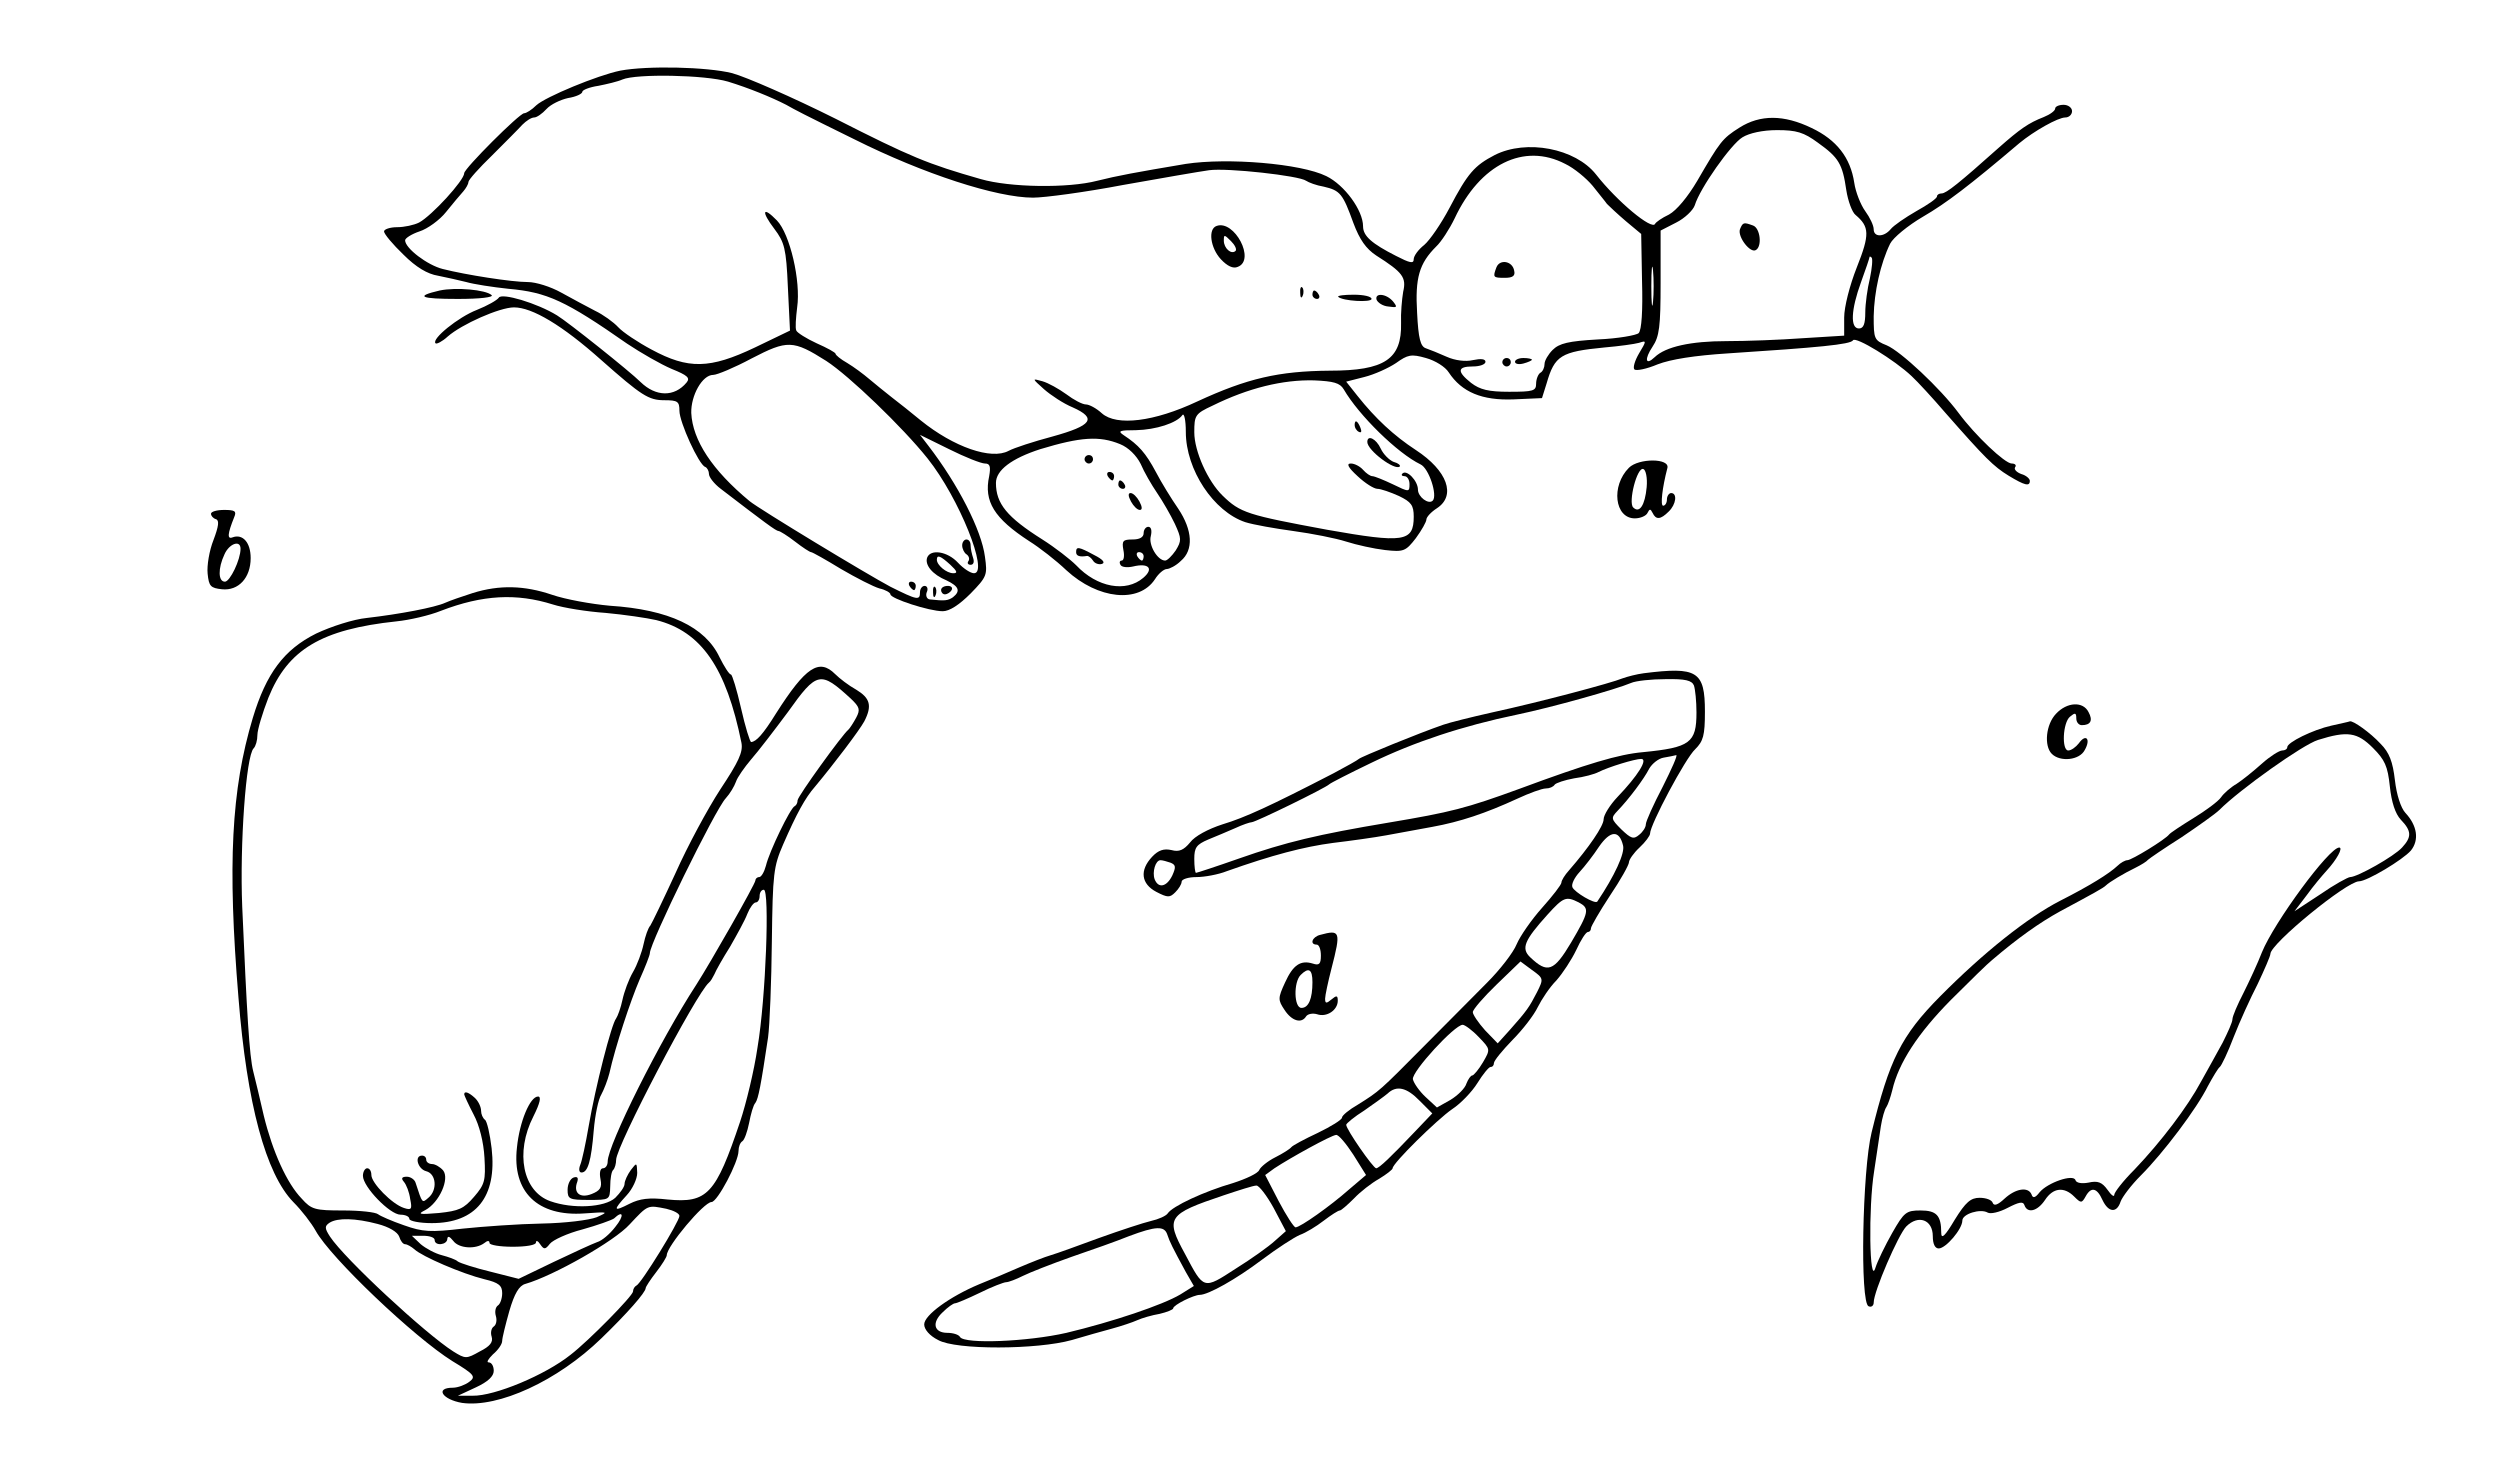 <?xml version="1.0" standalone="no"?>
<!DOCTYPE svg PUBLIC "-//W3C//DTD SVG 20010904//EN"
 "http://www.w3.org/TR/2001/REC-SVG-20010904/DTD/svg10.dtd">
<svg version="1.0" xmlns="http://www.w3.org/2000/svg"
 width="468pt" height="274pt" viewBox="0 0 468 274"
 preserveAspectRatio="xMidYMid meet">
<g transform="translate(0,274) scale(0.079,-0.079)"
fill="#000000" stroke="none">
<path d="M1470 3301 c-54 -11 -177 -62 -199 -82 -11 -11 -24 -19 -29 -19 -11
0 -142 -131 -142 -142 0 -17 -77 -101 -107 -117 -12 -6 -35 -11 -52 -11 -17 0
-31 -5 -31 -10 0 -6 21 -31 46 -55 30 -30 57 -46 82 -50 20 -4 51 -11 67 -15
17 -5 62 -12 100 -16 91 -8 135 -28 281 -130 33 -22 80 -49 106 -60 37 -15 44
-21 35 -32 -29 -35 -73 -34 -109 1 -25 25 -173 143 -198 158 -47 29 -131 54
-138 42 -4 -6 -27 -19 -52 -29 -44 -17 -108 -69 -98 -79 2 -3 16 4 29 16 33
29 123 69 157 69 43 0 114 -42 207 -125 95 -84 112 -95 149 -95 32 0 36 -3 36
-25 0 -27 46 -128 61 -133 5 -2 9 -10 9 -17 0 -7 12 -23 28 -35 103 -79 131
-100 137 -100 3 0 21 -11 39 -25 18 -14 35 -25 38 -25 3 0 35 -18 71 -40 36
-21 77 -42 91 -46 14 -3 26 -10 26 -14 0 -10 92 -40 124 -40 16 0 39 15 66 42
39 40 40 44 34 87 -8 63 -64 172 -134 263 l-20 26 69 -34 c38 -19 76 -34 85
-34 12 0 14 -7 10 -30 -13 -60 12 -100 95 -154 24 -15 64 -46 88 -69 75 -69
172 -79 210 -21 8 13 21 24 28 24 6 0 22 8 33 19 31 26 28 73 -6 124 -16 23
-40 62 -53 87 -24 45 -41 64 -76 87 -15 10 -11 12 29 12 47 1 97 17 110 36 4
5 8 -12 8 -40 0 -90 66 -189 141 -214 19 -6 70 -15 114 -21 44 -6 100 -17 125
-25 25 -8 66 -17 92 -20 44 -5 49 -3 73 28 14 19 25 39 25 44 0 6 11 18 25 27
46 30 25 89 -50 138 -52 34 -96 75 -138 128 l-27 34 43 11 c24 6 57 21 75 33
28 20 36 22 71 12 22 -6 46 -21 54 -34 31 -47 79 -67 154 -64 l67 3 11 35 c19
66 34 75 137 85 35 3 71 8 82 11 18 6 18 5 0 -25 -10 -17 -15 -34 -11 -38 4
-4 29 1 55 12 31 12 88 21 167 26 214 14 290 21 296 31 6 10 99 -47 139 -85
14 -13 50 -52 80 -87 94 -107 114 -127 150 -149 38 -23 50 -26 50 -12 0 5 -9
13 -20 16 -11 4 -18 11 -15 16 4 5 0 9 -8 9 -16 0 -86 66 -126 120 -43 58
-137 146 -170 160 -30 12 -31 15 -31 69 1 57 16 125 39 172 7 14 42 43 78 64
55 32 109 73 228 174 35 29 92 61 109 61 9 0 16 7 16 15 0 8 -9 15 -20 15 -11
0 -20 -4 -20 -9 0 -5 -12 -14 -27 -20 -36 -14 -56 -28 -107 -73 -93 -83 -124
-108 -135 -108 -6 0 -11 -3 -11 -7 0 -5 -22 -20 -49 -35 -26 -15 -54 -34 -61
-43 -16 -19 -40 -19 -40 0 0 9 -9 28 -20 43 -11 15 -23 46 -26 67 -9 60 -42
102 -101 130 -66 32 -122 32 -171 1 -41 -26 -46 -33 -100 -126 -23 -39 -49
-70 -67 -80 -17 -8 -31 -18 -33 -22 -7 -16 -90 53 -140 117 -49 62 -165 84
-240 46 -48 -25 -64 -43 -107 -125 -20 -38 -47 -77 -60 -88 -14 -11 -25 -26
-25 -34 0 -11 -9 -9 -42 8 -57 29 -78 47 -78 70 0 38 -44 98 -87 119 -61 30
-234 44 -333 29 -119 -20 -162 -28 -210 -40 -69 -18 -207 -16 -276 4 -126 36
-165 52 -344 143 -102 51 -212 99 -245 108 -60 15 -201 18 -265 6z m255 -26
c49 -15 103 -37 138 -55 23 -13 36 -20 162 -82 164 -82 337 -138 423 -138 27
0 124 13 213 30 90 16 182 32 204 35 43 6 214 -13 230 -25 6 -4 24 -11 42 -14
39 -9 45 -17 70 -86 15 -40 30 -61 54 -77 63 -40 72 -52 64 -86 -3 -18 -6 -51
-5 -74 2 -86 -39 -113 -169 -113 -121 -1 -195 -18 -314 -73 -102 -48 -191 -59
-226 -28 -13 12 -30 21 -38 21 -8 0 -29 11 -46 24 -18 13 -43 27 -57 31 -25 7
-25 7 4 -19 16 -14 46 -34 68 -43 58 -26 46 -43 -48 -69 -45 -12 -91 -27 -104
-34 -41 -22 -130 9 -208 72 -22 18 -53 43 -69 55 -15 12 -39 31 -53 43 -14 12
-37 29 -52 38 -16 9 -28 19 -28 22 0 3 -20 14 -45 25 -24 11 -46 25 -48 30 -3
6 -1 30 2 55 9 62 -17 174 -48 206 -34 35 -38 22 -6 -20 24 -32 28 -46 32
-138 l5 -103 -83 -40 c-107 -51 -158 -52 -245 -5 -32 17 -68 41 -79 53 -11 12
-36 30 -55 39 -19 10 -55 29 -80 43 -25 14 -60 25 -79 25 -38 0 -147 17 -202
31 -36 9 -89 49 -89 68 0 5 16 15 34 21 19 6 48 27 63 46 15 19 34 41 41 49 6
7 12 17 12 22 0 5 25 33 56 63 30 30 63 63 72 73 9 9 21 17 28 17 6 0 19 9 29
20 10 11 33 22 51 26 19 3 34 10 34 15 0 4 17 11 38 14 20 4 46 10 57 15 33
14 196 11 250 -5z m2583 -145 c49 -35 58 -50 67 -112 4 -26 14 -53 22 -59 33
-28 34 -46 3 -124 -17 -43 -30 -94 -30 -119 l0 -43 -97 -6 c-54 -4 -136 -7
-182 -7 -84 0 -144 -13 -170 -38 -22 -21 -25 -5 -5 25 16 24 19 47 19 151 l0
124 37 19 c20 10 40 29 44 41 12 40 86 145 113 161 16 10 48 17 82 17 46 0 63
-5 97 -30z m-599 -50 c21 -10 50 -34 65 -52 14 -18 30 -37 34 -43 5 -5 25 -24
45 -41 l36 -30 2 -112 c2 -70 -1 -116 -8 -123 -5 -5 -49 -13 -97 -15 -69 -4
-91 -9 -107 -25 -10 -10 -19 -25 -19 -33 0 -8 -4 -18 -10 -21 -5 -3 -10 -15
-10 -26 0 -17 -7 -19 -64 -19 -49 0 -69 5 -90 21 -34 27 -33 39 4 39 17 0 30
5 30 11 0 7 -11 8 -30 4 -17 -4 -42 -1 -62 8 -18 8 -40 17 -49 20 -13 4 -18
23 -21 84 -5 83 5 117 45 157 12 11 32 42 44 67 60 128 164 180 262 129z m208
-327 c-2 -21 -4 -4 -4 37 0 41 2 58 4 38 2 -21 2 -55 0 -75z m514 56 c-6 -24
-11 -61 -11 -81 0 -27 -4 -38 -15 -38 -21 0 -19 44 5 110 11 30 20 57 20 59 0
2 2 2 5 -1 3 -3 1 -25 -4 -49z m-2473 -196 c54 -35 181 -157 240 -231 75 -94
146 -272 110 -272 -8 0 -25 11 -38 25 -25 27 -65 33 -73 12 -6 -17 12 -40 46
-54 29 -14 34 -25 15 -40 -12 -8 -19 -9 -55 -5 -7 1 -10 9 -7 17 4 8 1 15 -5
15 -6 0 -11 -7 -11 -15 0 -20 -6 -19 -70 13 -53 28 -311 184 -334 203 -88 73
-135 144 -138 209 -1 41 26 90 52 90 9 0 50 17 91 39 85 44 98 44 177 -6z
m1226 -67 c36 -62 128 -152 182 -178 20 -9 41 -74 29 -86 -10 -10 -35 9 -35
26 0 21 -27 49 -37 38 -3 -3 -1 -6 5 -6 7 0 12 -9 12 -19 0 -19 -1 -19 -40 0
-21 10 -43 19 -48 19 -5 0 -15 7 -22 15 -7 8 -20 15 -29 15 -11 0 -7 -9 16
-30 18 -17 39 -30 47 -30 8 0 31 -8 51 -17 29 -14 35 -22 35 -49 0 -60 -24
-63 -205 -31 -189 35 -206 40 -248 81 -35 34 -67 105 -67 150 0 40 2 44 43 63
85 42 167 62 241 60 46 -2 61 -6 70 -21z m-530 -130 c20 -8 39 -27 49 -47 8
-19 26 -50 39 -69 13 -19 32 -52 42 -73 16 -35 16 -40 2 -63 -9 -13 -20 -24
-25 -24 -18 0 -40 37 -34 58 3 13 1 22 -6 22 -6 0 -11 -7 -11 -15 0 -10 -10
-15 -26 -15 -23 0 -26 -3 -22 -25 3 -14 1 -25 -4 -25 -5 0 -6 -5 -3 -10 3 -6
17 -7 30 -4 37 9 50 -5 24 -27 -41 -35 -109 -23 -159 30 -14 14 -50 42 -80 61
-84 53 -110 85 -110 134 0 30 37 58 105 80 96 29 140 32 189 12z m56 -266 c0
-5 -2 -10 -4 -10 -3 0 -8 5 -11 10 -3 6 -1 10 4 10 6 0 11 -4 11 -10z m-458
-20 c16 -15 18 -20 7 -20 -16 0 -39 19 -39 32 0 13 9 9 32 -12z"/>
<path d="M2883 2933 c-21 -7 -15 -52 10 -79 15 -16 29 -23 40 -18 43 16 -8
112 -50 97z m45 -59 c-10 -10 -28 6 -28 24 0 15 1 15 17 -1 9 -9 14 -19 11
-23z"/>
<path d="M3081 2774 c0 -11 3 -14 6 -6 3 7 2 16 -1 19 -3 4 -6 -2 -5 -13z"/>
<path d="M3110 2770 c0 -5 5 -10 11 -10 5 0 7 5 4 10 -3 6 -8 10 -11 10 -2 0
-4 -4 -4 -10z"/>
<path d="M3171 2765 c10 -10 79 -14 79 -5 0 6 -19 10 -42 10 -23 0 -39 -2 -37
-5z"/>
<path d="M3262 2758 c3 -7 15 -15 28 -16 21 -3 22 -2 11 12 -16 19 -44 21 -39
4z"/>
<path d="M4123 2925 c-6 -18 25 -58 38 -49 15 9 10 52 -7 58 -22 8 -24 8 -31
-9z"/>
<path d="M3546 2835 c-9 -24 -8 -25 20 -25 19 0 25 5 22 17 -4 23 -34 28 -42
8z"/>
<path d="M3560 2610 c0 -5 5 -10 10 -10 6 0 10 5 10 10 0 6 -4 10 -10 10 -5 0
-10 -4 -10 -10z"/>
<path d="M3590 2611 c0 -5 9 -7 20 -4 11 3 20 7 20 9 0 2 -9 4 -20 4 -11 0
-20 -4 -20 -9z"/>
<path d="M2280 2176 c0 -8 5 -18 10 -21 6 -4 8 -11 5 -16 -4 -5 -1 -9 5 -9 7
0 9 7 6 16 -3 9 -6 22 -6 30 0 8 -4 14 -10 14 -5 0 -10 -6 -10 -14z"/>
<path d="M2155 2080 c3 -5 8 -10 11 -10 2 0 4 5 4 10 0 6 -5 10 -11 10 -5 0
-7 -4 -4 -10z"/>
<path d="M2211 2064 c0 -11 3 -14 6 -6 3 7 2 16 -1 19 -3 4 -6 -2 -5 -13z"/>
<path d="M2230 2070 c0 -5 4 -10 9 -10 6 0 13 5 16 10 3 6 -1 10 -9 10 -9 0
-16 -4 -16 -10z"/>
<path d="M3210 2461 c0 -6 4 -13 10 -16 6 -3 7 1 4 9 -7 18 -14 21 -14 7z"/>
<path d="M3240 2421 c0 -20 66 -69 77 -58 2 3 -4 8 -15 11 -10 4 -24 18 -30
31 -11 24 -32 34 -32 16z"/>
<path d="M2570 2380 c0 -5 5 -10 10 -10 6 0 10 5 10 10 0 6 -4 10 -10 10 -5 0
-10 -4 -10 -10z"/>
<path d="M2625 2340 c3 -5 8 -10 11 -10 2 0 4 5 4 10 0 6 -5 10 -11 10 -5 0
-7 -4 -4 -10z"/>
<path d="M2650 2320 c0 -5 5 -10 11 -10 5 0 7 5 4 10 -3 6 -8 10 -11 10 -2 0
-4 -4 -4 -10z"/>
<path d="M2680 2280 c6 -11 15 -20 21 -20 6 0 6 7 -1 20 -6 11 -15 20 -21 20
-6 0 -6 -7 1 -20z"/>
<path d="M2550 2160 c0 -9 8 -12 26 -9 4 0 10 -5 14 -11 4 -7 14 -10 21 -8 9
3 2 11 -18 21 -37 20 -43 21 -43 7z"/>
<path d="M1042 2780 c-60 -14 -46 -20 43 -20 53 0 85 4 80 9 -14 13 -85 19
-123 11z"/>
<path d="M3860 2360 c-43 -43 -34 -120 14 -120 13 0 27 6 30 13 5 10 7 10 12
0 8 -17 19 -16 38 3 18 17 21 44 6 44 -5 0 -10 -7 -10 -15 0 -8 -4 -15 -9 -15
-7 0 -2 43 10 89 7 24 -68 24 -91 1z m42 -46 c-4 -43 -17 -63 -32 -48 -12 12
9 96 24 91 6 -2 10 -21 8 -43z"/>
<path d="M500 2251 c0 -5 5 -11 12 -13 8 -3 6 -17 -6 -49 -10 -25 -16 -61 -14
-80 3 -30 7 -34 34 -37 39 -4 68 27 68 74 0 37 -19 58 -43 49 -13 -5 -12 8 4
48 6 14 2 17 -24 17 -17 0 -31 -4 -31 -9z m70 -83 c0 -26 -25 -78 -37 -78 -16
0 -17 31 -1 65 11 25 38 35 38 13z"/>
<path d="M1120 2063 c-25 -8 -54 -18 -65 -23 -24 -11 -108 -27 -186 -36 -31
-3 -84 -20 -120 -37 -76 -38 -118 -94 -150 -200 -51 -170 -60 -347 -34 -662
20 -253 65 -418 130 -485 20 -20 43 -50 53 -68 35 -64 234 -253 324 -309 53
-32 56 -37 40 -49 -9 -7 -27 -14 -39 -14 -43 0 -25 -28 22 -36 86 -12 226 52
330 153 61 59 105 109 105 119 0 3 11 20 25 38 14 18 25 36 25 40 0 21 88 126
106 126 14 0 64 95 64 121 0 10 4 20 9 23 5 3 12 23 16 43 4 21 10 43 15 48 7
10 13 41 30 155 4 30 8 133 9 228 2 161 4 177 27 230 31 71 52 110 75 136 45
54 105 133 117 155 19 37 14 55 -19 75 -18 10 -40 27 -50 37 -38 38 -70 17
-140 -93 -31 -50 -47 -67 -59 -68 -3 0 -14 36 -24 80 -10 44 -21 80 -24 80 -4
0 -16 19 -27 41 -34 72 -120 113 -260 122 -44 4 -105 15 -137 26 -65 22 -124
24 -188 4z m190 -27 c25 -8 81 -17 125 -20 44 -4 98 -12 120 -17 107 -27 166
-113 202 -291 4 -22 -7 -45 -50 -110 -30 -46 -78 -135 -106 -198 -29 -63 -56
-119 -60 -125 -5 -5 -12 -25 -16 -44 -4 -19 -15 -49 -25 -66 -10 -17 -21 -47
-25 -66 -4 -19 -11 -38 -15 -44 -11 -13 -49 -162 -65 -255 -7 -41 -16 -83 -20
-92 -4 -10 -3 -18 3 -18 15 0 23 27 29 100 3 36 11 74 18 85 6 11 15 34 19 50
14 63 50 172 72 223 13 29 24 57 24 62 0 24 155 341 180 367 10 11 20 28 24
39 3 10 20 34 36 53 16 18 55 69 87 112 69 97 77 98 149 32 21 -20 23 -26 13
-45 -7 -13 -15 -25 -18 -28 -15 -12 -121 -159 -121 -168 0 -6 -3 -12 -7 -14
-10 -4 -60 -107 -68 -141 -4 -15 -11 -27 -16 -27 -5 0 -9 -4 -9 -8 0 -8 -106
-194 -140 -247 -86 -132 -210 -380 -210 -419 0 -9 -5 -16 -11 -16 -7 0 -9 -11
-6 -26 4 -20 -1 -27 -21 -35 -28 -11 -44 3 -34 29 3 10 0 13 -9 10 -8 -3 -14
-16 -14 -29 0 -22 4 -24 50 -24 50 0 50 0 51 32 0 18 3 36 7 39 4 4 7 15 7 24
0 32 190 395 220 420 4 3 9 12 13 20 3 8 20 38 37 65 16 28 35 62 41 78 6 15
15 27 20 27 5 0 9 7 9 15 0 8 4 15 10 15 14 0 5 -256 -15 -374 -8 -55 -27
-133 -41 -175 -58 -173 -78 -194 -172 -185 -44 5 -66 2 -90 -10 -39 -20 -40
-16 -7 20 14 15 25 39 25 53 -1 25 -1 25 -15 7 -8 -11 -15 -26 -15 -33 0 -7
-10 -21 -22 -33 -25 -23 -101 -27 -154 -8 -65 23 -84 115 -40 201 16 32 19 47
11 47 -19 0 -44 -60 -50 -121 -12 -105 49 -164 160 -156 57 4 58 4 29 -9 -18
-7 -75 -14 -130 -15 -55 -1 -139 -7 -187 -12 -77 -9 -95 -8 -140 8 -29 10 -56
22 -61 26 -6 5 -43 9 -83 9 -66 0 -75 2 -98 28 -35 36 -69 111 -90 197 -9 39
-20 86 -25 105 -9 36 -15 136 -26 390 -6 148 9 357 27 375 5 5 9 19 9 32 0 12
12 52 26 88 46 114 125 162 304 181 30 3 78 14 105 25 99 38 179 42 265 15z
m269 -1432 c17 -4 31 -11 31 -17 0 -13 -91 -161 -102 -165 -4 -2 -8 -8 -8 -14
0 -10 -105 -117 -148 -150 -60 -48 -180 -98 -232 -97 l-35 0 43 20 c28 13 42
26 42 39 0 11 -5 20 -12 20 -6 0 -1 8 10 19 12 10 22 24 22 32 0 7 8 39 17 71
12 41 23 60 38 64 66 19 211 101 247 141 44 47 42 46 87 37z m-121 -43 c-13
-17 -32 -33 -43 -36 -11 -4 -57 -25 -103 -47 l-83 -40 -67 17 c-37 9 -71 20
-77 24 -5 5 -23 11 -38 15 -16 4 -38 16 -50 26 l-21 20 27 0 c15 0 27 -4 27
-10 0 -15 30 -12 30 3 1 7 5 6 14 -5 13 -18 53 -21 74 -5 7 6 12 6 12 0 0 -5
25 -9 55 -9 32 0 55 4 55 10 0 6 5 4 10 -4 9 -13 12 -13 23 1 7 9 42 25 77 34
36 10 69 22 75 26 22 21 25 7 3 -20z m-563 7 c27 -7 47 -19 51 -30 3 -10 9
-18 14 -18 5 0 15 -6 22 -12 18 -17 113 -58 166 -71 34 -8 42 -15 42 -33 0
-13 -5 -26 -10 -29 -6 -4 -8 -15 -5 -25 3 -10 1 -21 -5 -25 -6 -4 -8 -15 -5
-24 4 -13 -4 -23 -28 -35 -32 -18 -34 -18 -63 0 -66 42 -257 219 -292 272 -13
20 -13 25 -1 33 19 12 61 11 114 -3z"/>
<path d="M1100 875 c0 -2 10 -24 22 -47 14 -26 24 -66 26 -103 3 -54 1 -63
-25 -93 -24 -28 -36 -33 -83 -38 -47 -4 -52 -3 -32 7 33 18 58 74 42 94 -7 8
-19 15 -26 15 -8 0 -14 5 -14 10 0 6 -4 10 -10 10 -19 0 -10 -32 10 -37 24 -6
27 -45 5 -63 -15 -13 -14 -14 -30 35 -2 8 -12 15 -21 15 -12 0 -14 -4 -7 -12
6 -7 13 -25 15 -41 5 -24 3 -27 -15 -21 -28 9 -77 59 -77 78 0 9 -4 16 -10 16
-5 0 -10 -8 -10 -18 0 -26 64 -92 89 -92 11 0 21 -4 21 -10 0 -5 24 -10 53
-10 105 0 155 62 142 177 -4 34 -11 65 -16 68 -5 4 -9 13 -9 21 0 9 -6 22 -14
30 -15 14 -26 18 -26 9z"/>
<path d="M3895 1873 c-16 -2 -39 -8 -50 -12 -26 -11 -195 -56 -310 -81 -49
-11 -101 -24 -115 -29 -58 -20 -195 -76 -200 -81 -3 -3 -30 -18 -60 -34 -151
-78 -210 -105 -263 -121 -34 -11 -66 -28 -77 -43 -15 -18 -26 -23 -44 -18 -18
4 -31 0 -46 -16 -30 -32 -26 -64 10 -83 27 -14 32 -14 45 -1 8 8 15 19 15 25
0 6 16 11 35 11 19 0 52 6 72 14 107 38 183 58 252 67 42 5 99 13 126 18 28 5
76 14 109 20 66 12 126 32 202 67 28 13 58 24 67 24 9 0 18 4 21 9 3 4 24 11
46 15 23 3 49 10 58 15 24 12 86 31 101 31 17 0 -8 -40 -56 -90 -18 -19 -33
-43 -33 -53 0 -16 -35 -67 -82 -121 -10 -11 -18 -24 -18 -29 0 -5 -21 -32 -46
-60 -25 -28 -52 -67 -60 -86 -8 -20 -40 -61 -70 -91 -30 -30 -97 -98 -149
-150 -106 -107 -106 -107 -157 -139 -21 -12 -38 -26 -38 -31 0 -5 -26 -21 -57
-36 -32 -15 -60 -30 -63 -34 -3 -4 -20 -15 -38 -24 -18 -9 -35 -23 -38 -30 -3
-8 -31 -21 -62 -31 -69 -20 -144 -55 -155 -72 -4 -6 -22 -14 -40 -18 -17 -4
-72 -22 -122 -40 -49 -18 -101 -37 -115 -41 -14 -4 -47 -17 -75 -29 -27 -12
-70 -30 -95 -40 -69 -29 -130 -73 -130 -95 0 -12 13 -27 33 -37 42 -24 235
-23 317 0 30 9 73 21 95 27 22 6 49 15 60 20 11 5 35 12 53 15 17 4 32 10 32
13 0 8 49 32 63 32 20 0 86 37 147 83 36 27 76 53 90 59 14 5 39 20 57 34 17
13 34 24 38 24 3 0 18 13 33 28 15 16 42 37 60 47 18 11 32 22 32 25 0 12 106
116 141 140 20 13 47 41 60 62 13 21 27 38 31 38 5 0 8 4 8 9 0 6 20 30 44 55
24 24 51 59 60 78 9 18 28 47 44 63 15 17 36 49 47 72 11 24 23 43 28 43 4 0
7 4 7 9 0 4 20 39 45 77 25 37 45 73 45 79 0 6 11 22 25 35 14 13 25 28 25 33
0 21 84 179 107 200 19 19 23 32 23 89 0 96 -18 107 -145 91z m119 -29 c3 -9
6 -37 6 -64 0 -72 -15 -83 -127 -94 -57 -5 -131 -27 -293 -87 -126 -46 -161
-55 -310 -80 -167 -28 -243 -46 -354 -85 -54 -19 -100 -34 -102 -34 -2 0 -4
15 -4 33 0 27 5 34 33 46 17 7 46 19 64 27 17 8 35 14 39 14 9 0 175 81 184
90 3 3 48 26 100 51 101 49 215 87 345 114 82 17 235 60 270 75 11 5 48 9 81
9 48 1 63 -3 68 -15z m-74 -240 c-22 -42 -40 -82 -40 -89 0 -7 -7 -18 -16 -25
-13 -11 -19 -9 -42 13 -25 25 -25 27 -9 44 27 28 63 76 75 100 7 12 22 24 34
26 13 2 26 5 30 6 4 0 -11 -33 -32 -75z m-94 -139 c5 -18 -20 -72 -61 -133 -5
-7 -54 22 -59 34 -3 7 5 23 17 36 12 13 33 40 46 60 27 39 48 40 57 3z m-1072
-41 c12 -5 13 -10 4 -30 -13 -27 -33 -32 -42 -9 -6 17 2 45 14 45 5 0 15 -3
24 -6z m967 -94 c26 -14 25 -22 -18 -95 -41 -69 -56 -74 -97 -35 -22 21 -14
40 41 101 38 42 44 44 74 29z m-99 -213 c-18 -35 -24 -44 -65 -90 l-28 -31
-30 31 c-16 18 -29 37 -29 43 0 6 25 35 56 65 l57 55 27 -20 c28 -20 28 -21
12 -53z m-138 -106 c28 -29 28 -29 10 -60 -10 -17 -22 -31 -25 -31 -4 0 -10
-9 -14 -19 -3 -11 -20 -28 -38 -39 l-32 -18 -27 25 c-15 14 -28 33 -30 42 -3
18 99 129 118 129 5 0 23 -13 38 -29z m-140 -151 l30 -30 -40 -42 c-58 -61
-86 -88 -93 -88 -7 0 -71 92 -71 103 0 3 19 19 43 34 23 16 48 34 55 40 21 20
45 15 76 -17z m-157 -128 l30 -48 -40 -34 c-44 -39 -116 -90 -127 -90 -4 0
-22 28 -40 62 l-32 62 22 16 c38 25 134 78 146 79 6 1 24 -21 41 -47z m-189
-126 l29 -55 -26 -23 c-14 -13 -56 -43 -93 -66 -77 -50 -75 -50 -120 35 -47
86 -42 94 92 139 36 12 70 23 77 23 6 1 25 -24 41 -53z m-252 -63 c6 -18 12
-30 44 -89 l19 -33 -32 -20 c-42 -25 -161 -65 -270 -91 -92 -21 -241 -27 -252
-10 -3 6 -17 10 -30 10 -32 0 -38 24 -11 49 12 12 25 21 29 21 4 0 30 11 59
25 28 14 57 25 62 25 6 0 24 7 40 15 16 8 67 28 115 45 47 16 109 38 136 49
64 24 84 25 91 4z"/>
<path d="M4872 1777 c-24 -25 -29 -76 -10 -95 20 -20 66 -15 78 9 15 26 3 40
-14 16 -7 -9 -18 -17 -25 -17 -16 0 -13 66 4 80 12 10 15 10 15 -4 0 -9 6 -16
13 -16 21 0 27 11 16 31 -13 26 -51 24 -77 -4z"/>
<path d="M5525 1749 c-45 -10 -105 -40 -105 -51 0 -5 -6 -8 -12 -8 -7 0 -29
-14 -48 -31 -19 -17 -46 -39 -60 -48 -14 -8 -31 -23 -37 -32 -7 -10 -37 -32
-65 -49 -29 -18 -55 -35 -58 -39 -9 -12 -89 -61 -99 -61 -5 0 -16 -6 -23 -13
-20 -19 -67 -48 -136 -83 -78 -40 -183 -124 -285 -227 -92 -93 -120 -150 -162
-322 -22 -89 -28 -406 -7 -412 6 -3 12 1 12 9 0 26 58 160 77 180 29 29 63 16
63 -23 0 -18 5 -29 14 -29 17 0 56 46 56 66 0 16 43 29 60 19 7 -4 28 1 47 11
27 14 37 16 40 7 7 -21 31 -15 49 12 19 29 45 32 69 8 16 -16 18 -16 27 0 13
24 27 21 40 -8 14 -30 34 -32 43 -4 4 11 25 39 48 62 53 53 133 159 159 212
12 22 24 42 28 45 4 3 19 34 33 71 14 36 40 93 57 126 16 34 30 66 30 71 0 24
181 172 210 172 19 0 104 51 123 73 20 25 15 59 -13 89 -11 12 -21 43 -25 78
-5 43 -13 65 -34 86 -24 26 -66 56 -73 53 -2 -1 -21 -5 -43 -10z m98 -53 c28
-28 35 -43 40 -91 4 -38 13 -65 26 -79 26 -27 26 -41 3 -66 -19 -21 -106 -70
-123 -70 -5 0 -38 -18 -71 -41 l-61 -40 29 38 c15 21 37 47 47 58 24 26 40 55
30 55 -24 0 -154 -177 -183 -248 -10 -26 -30 -69 -44 -97 -14 -27 -26 -55 -26
-62 0 -7 -11 -31 -23 -55 -13 -24 -36 -65 -51 -92 -32 -60 -95 -143 -158 -209
-27 -27 -48 -54 -48 -60 0 -6 -7 -1 -16 12 -13 18 -23 22 -45 17 -16 -3 -29
-1 -31 6 -5 15 -66 -6 -85 -29 -10 -13 -16 -15 -19 -5 -8 19 -38 14 -64 -10
-16 -15 -25 -18 -28 -10 -2 7 -16 12 -31 12 -21 0 -33 -10 -59 -52 -23 -39
-32 -47 -32 -31 0 41 -11 53 -49 53 -34 0 -39 -4 -67 -53 -17 -30 -35 -67 -40
-83 -14 -46 -17 143 -3 229 6 40 13 88 16 107 3 19 9 40 13 45 4 6 10 24 14
40 15 65 61 135 139 214 45 45 89 88 97 94 62 53 113 89 162 116 80 43 102 55
108 61 8 8 43 29 70 42 14 7 27 15 30 19 3 3 38 27 79 53 40 27 81 56 90 65
49 49 198 155 234 166 70 22 93 18 130 -19z"/>
<path d="M3128 1253 c-19 -5 -25 -23 -8 -23 6 0 10 -12 10 -26 0 -20 -4 -24
-19 -19 -29 9 -47 -3 -66 -45 -17 -37 -17 -41 -1 -65 17 -26 40 -33 51 -15 4
6 16 8 26 5 23 -8 49 10 49 32 0 13 -3 13 -15 3 -12 -10 -15 -10 -15 2 0 7 7
40 15 71 23 89 21 93 -27 80z m-18 -112 c0 -39 -9 -61 -26 -61 -18 0 -19 61
-2 78 19 19 28 14 28 -17z"/>
</g>
</svg>
